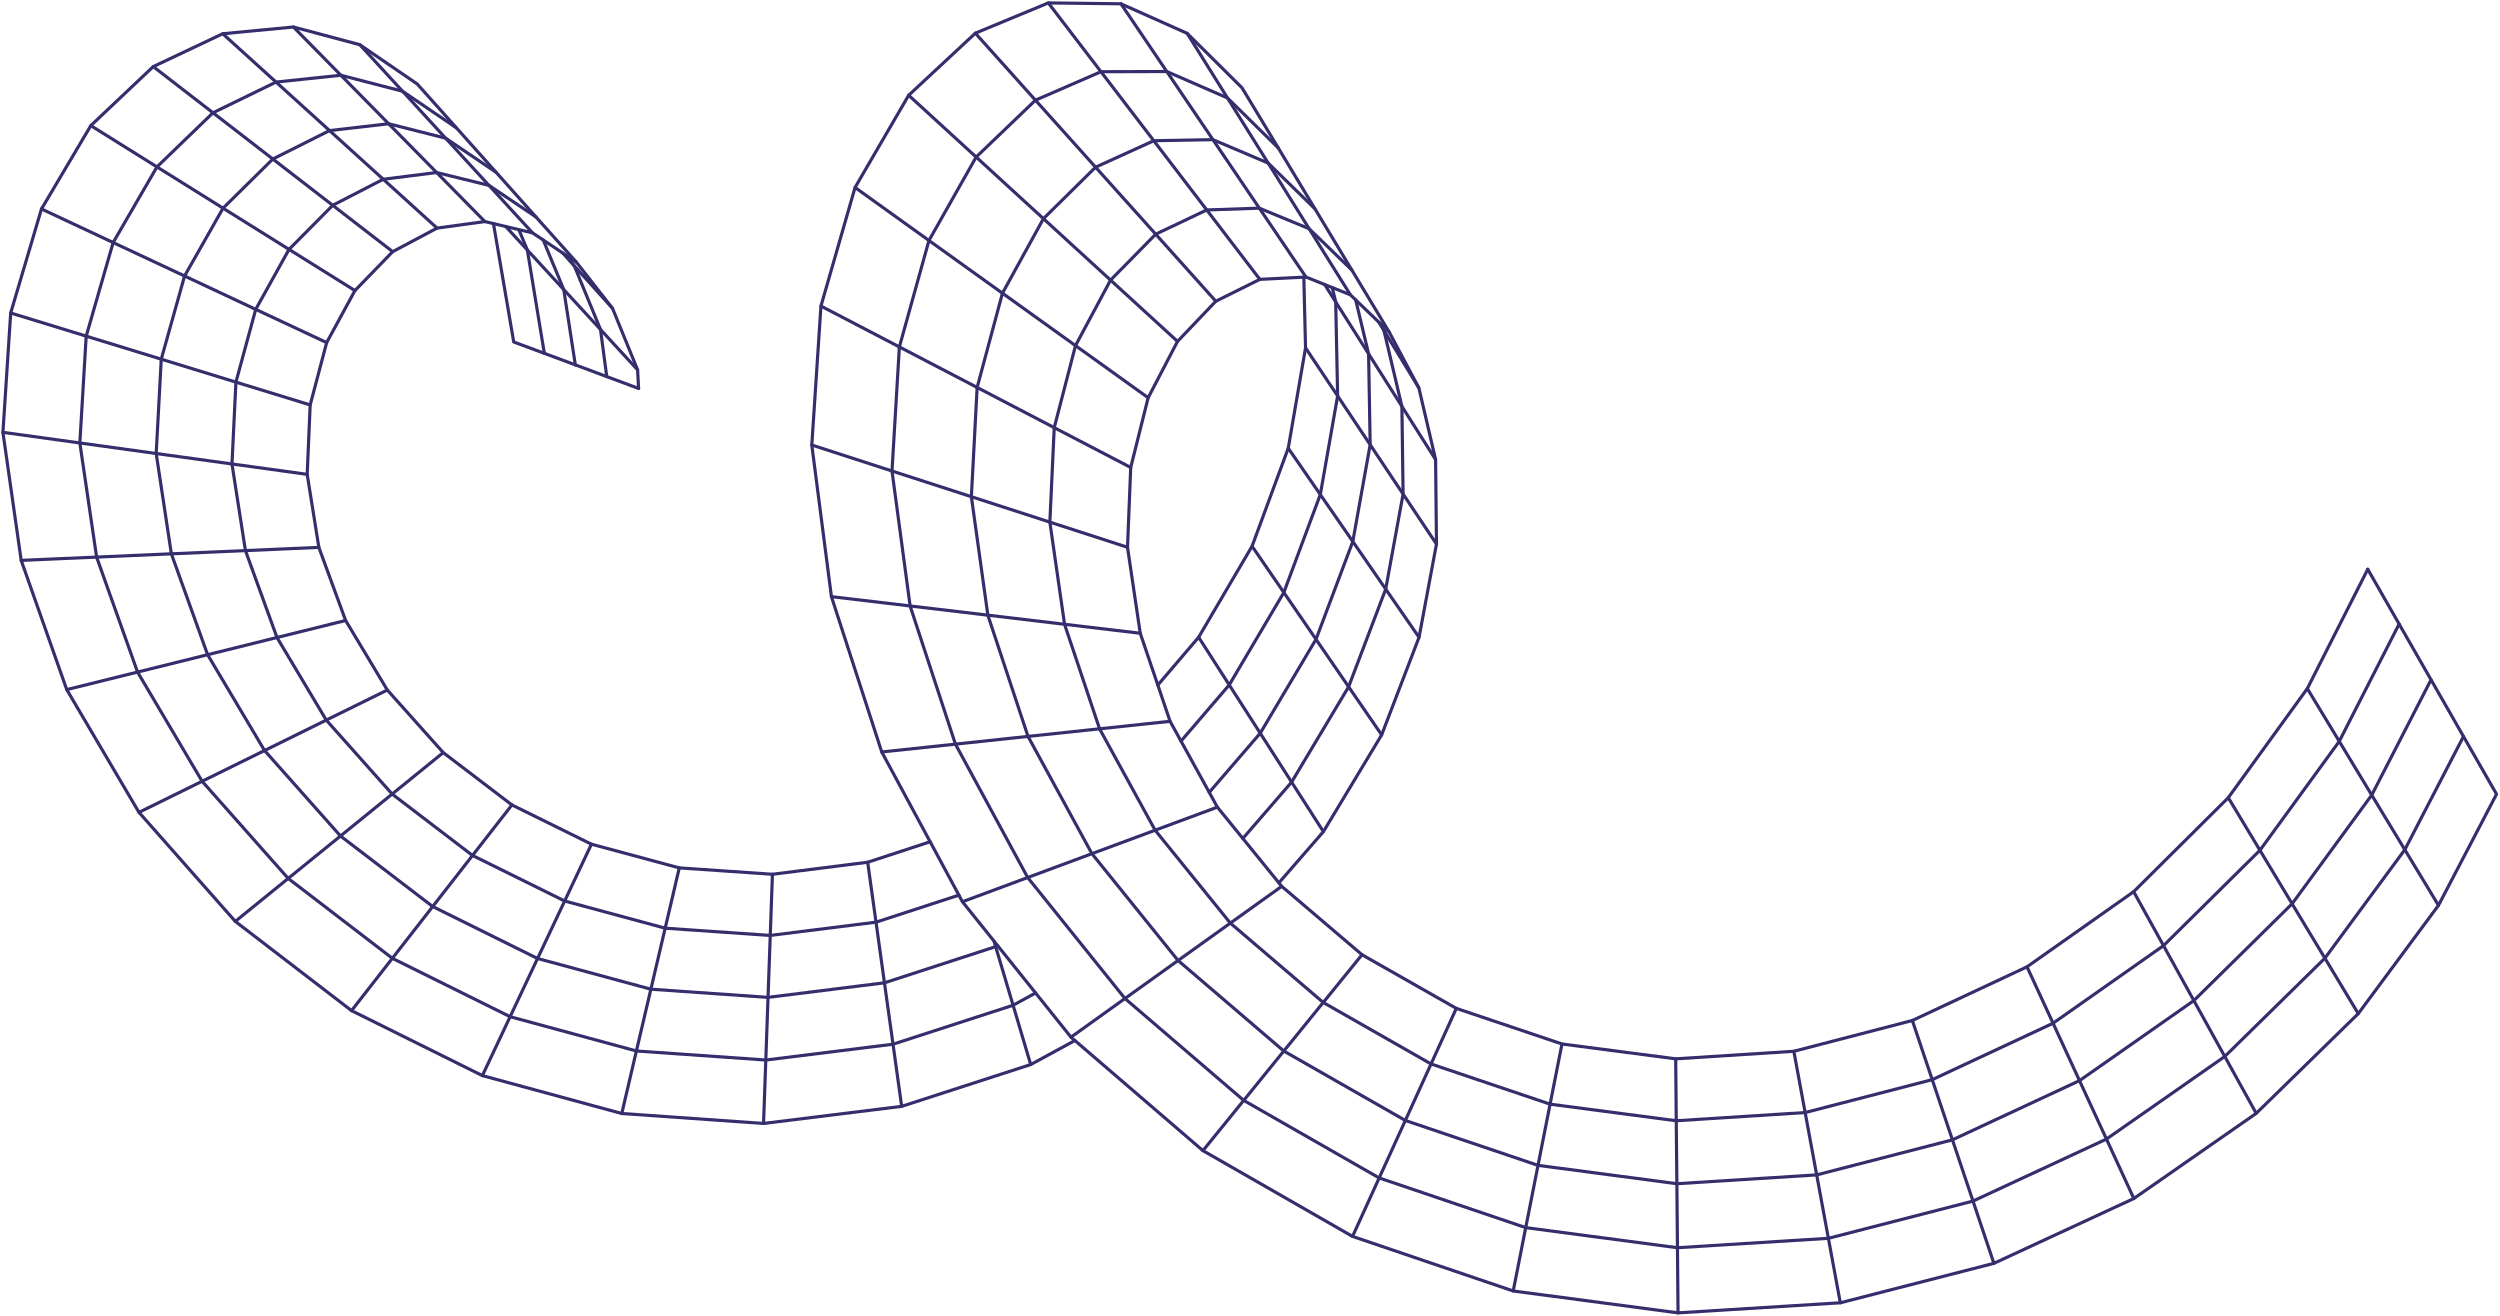<?xml version="1.0" encoding="UTF-8"?> <svg xmlns="http://www.w3.org/2000/svg" width="855" height="450" viewBox="0 0 855 450" fill="none"><path d="M809.77 194.682L789.101 235.485L762.07 272.806L729.713 304.952L693.239 330.648L654.021 349.01L613.493 359.537L573.09 362.12L534.197 357.043L498.06 344.868L465.802 326.519L438.347 303.118L437.374 301.933L425.05 286.752L416.331 276.037L413.562 270.985L403.907 253.459L400.165 246.686L395.974 234.287L389.961 216.574L385.608 187.173L386.705 159.88L392.668 136.03L402.709 116.758L415.807 103.024L430.863 95.54L445.906 94.791L446.642 94.754" stroke="#342E6D" stroke-width="1.085" stroke-linecap="round" stroke-linejoin="round"></path><path d="M820.498 213.417L800.028 253.533L772.897 290.793L739.916 323.412L702.145 349.944L660.819 369.241L617.36 380.493L573.278 383.299L530.13 377.623L489.416 363.877L452.543 342.846L420.772 315.703L395.051 283.932L376.053 249.254L364.078 213.504L359.051 178.565L360.548 146.258L367.82 118.204L379.807 95.801L395.25 80.096L412.701 71.801L430.688 71.189L447.715 78.212L462.36 92.408" stroke="#342E6D" stroke-width="1.085" stroke-linecap="round" stroke-linejoin="round"></path><path d="M831.413 232.478L811.131 271.909L783.9 309.093L750.295 342.199L711.19 369.579L667.731 389.824L621.303 401.812L573.49 404.831L526.002 398.556L480.622 383.201L439.059 359.45L402.897 328.49L373.434 291.954L351.58 251.85L337.846 210.387L332.208 169.872L334.179 132.513L342.836 100.28L356.856 74.784L374.681 57.183L394.59 48.127L414.822 47.765L430.689 71.191L446.643 94.754L453.043 97.311L455.624 98.347L461.836 100.829" stroke="#342E6D" stroke-width="1.085" stroke-linecap="round" stroke-linejoin="round"></path><path d="M842.514 251.874L822.443 290.593L795.113 327.703L760.872 361.32L720.407 389.561L674.765 410.767L625.306 423.503L573.689 426.721L521.797 419.848L471.677 402.858L425.349 376.339L384.734 341.487L374.356 328.576L351.466 300.111L326.756 254.494L311.263 207.243L305.063 161.089L307.583 118.653L317.7 82.254L333.841 53.714L354.123 34.267L376.526 24.525L399.042 24.462L419.798 33.506L433.707 55.772L447.715 78.213L452.667 86.146L461.835 100.828L463.644 102.562L471.603 110.233L472.039 110.645L472.95 111.518L475.133 113.613" stroke="#342E6D" stroke-width="1.085" stroke-linecap="round" stroke-linejoin="round"></path><path d="M439.071 202.628L420.398 234.237L403.907 253.46" stroke="#342E6D" stroke-width="1.085" stroke-linecap="round" stroke-linejoin="round"></path><path d="M186.163 120.849L180.35 85.498L177.444 78.538" stroke="#342E6D" stroke-width="1.085" stroke-linecap="round" stroke-linejoin="round"></path><path d="M446.494 118.966L440.581 153.282L451.546 169.136L439.072 202.629L450.074 218.645L461.225 234.886L472.527 251.327" stroke="#342E6D" stroke-width="1.085" stroke-linecap="round" stroke-linejoin="round"></path><path d="M310.765 32.584L333.841 53.715L356.856 74.783L379.808 95.802L402.71 116.758" stroke="#342E6D" stroke-width="1.085" stroke-linecap="round" stroke-linejoin="round"></path><path d="M292.427 64.116L317.7 82.253L342.834 100.278L367.82 118.203L392.668 136.028" stroke="#342E6D" stroke-width="1.085" stroke-linecap="round" stroke-linejoin="round"></path><path d="M333.567 11.352L354.124 34.267L374.681 57.182L395.251 80.096L415.808 103.023" stroke="#342E6D" stroke-width="1.085" stroke-linecap="round" stroke-linejoin="round"></path><path d="M280.765 104.67L307.584 118.653L334.178 132.512L360.548 146.258L386.706 159.879" stroke="#342E6D" stroke-width="1.085" stroke-linecap="round" stroke-linejoin="round"></path><path d="M327.941 306.136L299.6 315.379L263.426 319.92L227.488 317.438L193.11 308.145L161.601 292.565L134.109 271.571L111.581 246.274L94.729 218.021L83.939 188.308L79.336 158.682L80.683 130.691L87.457 105.805L98.845 85.298L113.789 70.217L131.065 61.311L149.327 59.003L167.215 63.394L183.331 74.234L197.114 89.652" stroke="#342E6D" stroke-width="1.085" stroke-linecap="round" stroke-linejoin="round"></path><path d="M358.527 1L376.527 24.526L394.589 48.126L412.701 71.802L430.863 95.539" stroke="#342E6D" stroke-width="1.085" stroke-linecap="round" stroke-linejoin="round"></path><path d="M277.634 152.195L305.064 161.089L332.207 169.871L359.051 178.565L385.608 187.172" stroke="#342E6D" stroke-width="1.085" stroke-linecap="round" stroke-linejoin="round"></path><path d="M383.363 1.3L399.043 24.464L414.822 47.765L433.708 55.773L449.699 71.403" stroke="#342E6D" stroke-width="1.085" stroke-linecap="round" stroke-linejoin="round"></path><path d="M284.345 204.05L311.264 207.243L337.846 210.387L364.078 213.505L389.962 216.574" stroke="#342E6D" stroke-width="1.085" stroke-linecap="round" stroke-linejoin="round"></path><path d="M111.719 117.17L87.457 105.806L63.121 94.393L38.697 82.954L14.185 71.466" stroke="#342E6D" stroke-width="1.085" stroke-linecap="round" stroke-linejoin="round"></path><path d="M121.385 99.381L98.845 85.298L76.279 71.202L53.677 57.082L31.061 42.961" stroke="#342E6D" stroke-width="1.085" stroke-linecap="round" stroke-linejoin="round"></path><path d="M106.08 138.486L80.683 130.69L55.149 122.844L29.478 114.96L3.657 107.04" stroke="#342E6D" stroke-width="1.085" stroke-linecap="round" stroke-linejoin="round"></path><path d="M1 147.854L27.308 151.497L53.415 155.102L79.336 158.682L105.057 162.224" stroke="#342E6D" stroke-width="1.085" stroke-linecap="round" stroke-linejoin="round"></path><path d="M196.765 124.79L192.798 99.032L185.788 82.092" stroke="#342E6D" stroke-width="1.085" stroke-linecap="round" stroke-linejoin="round"></path><path d="M406.016 11.414L419.8 33.505L437.176 50.607" stroke="#342E6D" stroke-width="1.085" stroke-linecap="round" stroke-linejoin="round"></path><path d="M134.296 86.072L113.789 70.218L93.307 54.388L72.837 38.571L52.405 22.779" stroke="#342E6D" stroke-width="1.085" stroke-linecap="round" stroke-linejoin="round"></path><path d="M7.249 191.65L33.045 190.527L58.604 189.404L83.939 188.307L109.048 187.209" stroke="#342E6D" stroke-width="1.085" stroke-linecap="round" stroke-linejoin="round"></path><path d="M22.829 235.846L47.041 229.847L71.004 223.909L94.729 218.022L118.205 212.208" stroke="#342E6D" stroke-width="1.085" stroke-linecap="round" stroke-linejoin="round"></path><path d="M149.477 78.014L131.065 61.312L112.704 44.659L94.404 28.069L76.168 11.541" stroke="#342E6D" stroke-width="1.085" stroke-linecap="round" stroke-linejoin="round"></path><path d="M400.165 246.686L376.053 249.255L351.58 251.85L326.757 254.494L301.559 257.176" stroke="#342E6D" stroke-width="1.085" stroke-linecap="round" stroke-linejoin="round"></path><path d="M445.907 94.791L446.493 118.965L457.47 135.419L468.597 152.096L479.861 168.973L491.274 186.075L485.312 217.971L472.526 251.326L452.605 284.419L437.375 301.933" stroke="#342E6D" stroke-width="1.085" stroke-linecap="round" stroke-linejoin="round"></path><path d="M47.527 277.82L69.12 267.193L90.475 256.677L111.581 246.274L132.462 235.983" stroke="#342E6D" stroke-width="1.085" stroke-linecap="round" stroke-linejoin="round"></path><path d="M123.057 15.294L142.678 28.716L156.125 43.76" stroke="#342E6D" stroke-width="1.085" stroke-linecap="round" stroke-linejoin="round"></path><path d="M100.342 9.232L123.057 15.294L137.676 31.211L152.396 47.252L169.672 58.941" stroke="#342E6D" stroke-width="1.085" stroke-linecap="round" stroke-linejoin="round"></path><path d="M80.471 315.117L98.559 300.423L116.446 285.916L134.109 271.571L151.585 257.388" stroke="#342E6D" stroke-width="1.085" stroke-linecap="round" stroke-linejoin="round"></path><path d="M416.331 276.038L395.051 283.933L373.434 291.954L351.467 300.112L329.151 308.395" stroke="#342E6D" stroke-width="1.085" stroke-linecap="round" stroke-linejoin="round"></path><path d="M120.226 345.64L134.184 327.74L147.981 310.04L161.602 292.564L175.074 275.288" stroke="#342E6D" stroke-width="1.085" stroke-linecap="round" stroke-linejoin="round"></path><path d="M318.111 287.887L296.744 294.885L264.174 299.002L232.316 296.819L202.266 288.711L175.073 275.289L151.585 257.389L132.462 235.983L118.205 212.208L109.049 187.21L105.057 162.225L106.08 138.488L111.718 117.17L121.385 99.382L134.296 86.072L149.477 78.014L165.83 75.781L168.761 76.467L172.953 77.465L177.443 78.538L182.133 79.648L185.788 82.093L192.499 86.571L193.56 87.282L197.114 89.652L209.489 105.469L218.058 126.488L218.395 132.849" stroke="#342E6D" stroke-width="1.085" stroke-linecap="round" stroke-linejoin="round"></path><path d="M164.97 367.858L174.462 347.713L183.843 327.804L193.111 308.145L202.267 288.711" stroke="#342E6D" stroke-width="1.085" stroke-linecap="round" stroke-linejoin="round"></path><path d="M212.645 380.818L217.647 359.438L222.599 338.307L227.489 317.438L232.316 296.819" stroke="#342E6D" stroke-width="1.085" stroke-linecap="round" stroke-linejoin="round"></path><path d="M261.131 384.223L261.904 362.531L262.665 341.101L263.426 319.92L264.174 299.001" stroke="#342E6D" stroke-width="1.085" stroke-linecap="round" stroke-linejoin="round"></path><path d="M438.348 303.119L420.772 315.705L402.897 328.49L384.735 341.488L366.274 354.711" stroke="#342E6D" stroke-width="1.085" stroke-linecap="round" stroke-linejoin="round"></path><path d="M809.771 194.682L820.498 213.418L831.413 232.478L842.515 251.875L853.816 271.609L833.958 309.629L806.527 346.664L771.625 380.768L729.775 409.894L681.913 432.06L629.386 445.557L573.889 449L517.52 441.516L462.572 422.855L411.404 393.516L367.608 355.857L366.274 354.71L354.162 339.591L341.176 323.388L339.966 321.879L329.151 308.394L327.941 306.136L318.112 287.887L301.559 257.176L284.345 204.05L277.634 152.196L280.765 104.67L292.428 64.118L310.765 32.584L333.567 11.353L358.527 1L383.363 1.299L406.015 11.415L424.764 30.026L437.175 50.608L449.699 71.403L462.36 92.409L472.364 109.011L475.133 113.614L485.25 132.662L490.975 157.173L491.275 186.075" stroke="#342E6D" stroke-width="1.085" stroke-linecap="round" stroke-linejoin="round"></path><path d="M395.973 234.286L409.931 217.933L428.206 186.811L440.58 153.281" stroke="#342E6D" stroke-width="1.085" stroke-linecap="round" stroke-linejoin="round"></path><path d="M308.369 378.372L305.413 357.117L302.481 336.124L299.6 315.379L296.744 294.885" stroke="#342E6D" stroke-width="1.085" stroke-linecap="round" stroke-linejoin="round"></path><path d="M654.021 349.009L660.819 369.242L667.73 389.824L674.765 410.768L681.913 432.06" stroke="#342E6D" stroke-width="1.085" stroke-linecap="round" stroke-linejoin="round"></path><path d="M613.494 359.537L617.361 380.493L621.303 401.811L625.307 423.503L629.386 445.557" stroke="#342E6D" stroke-width="1.085" stroke-linecap="round" stroke-linejoin="round"></path><path d="M693.239 330.647L702.146 349.945L711.189 369.579L720.407 389.562L729.775 409.894" stroke="#342E6D" stroke-width="1.085" stroke-linecap="round" stroke-linejoin="round"></path><path d="M573.09 362.119L573.277 383.3L573.489 404.83L573.689 426.721L573.889 449" stroke="#342E6D" stroke-width="1.085" stroke-linecap="round" stroke-linejoin="round"></path><path d="M352.503 364.078L346.478 343.795L340.515 323.75L339.966 321.879" stroke="#342E6D" stroke-width="1.085" stroke-linecap="round" stroke-linejoin="round"></path><path d="M729.713 304.951L739.917 323.412L750.295 342.198L760.873 361.32L771.626 380.767" stroke="#342E6D" stroke-width="1.085" stroke-linecap="round" stroke-linejoin="round"></path><path d="M789.101 235.484L800.028 253.534L811.129 271.908L822.443 290.594L833.957 309.629" stroke="#342E6D" stroke-width="1.085" stroke-linecap="round" stroke-linejoin="round"></path><path d="M465.802 326.519L452.542 342.847L439.058 359.45L425.349 376.34L411.404 393.516" stroke="#342E6D" stroke-width="1.085" stroke-linecap="round" stroke-linejoin="round"></path><path d="M762.07 272.807L772.897 290.794L783.899 309.093L795.113 327.704L806.527 346.665" stroke="#342E6D" stroke-width="1.085" stroke-linecap="round" stroke-linejoin="round"></path><path d="M534.197 357.042L530.13 377.624L526.002 398.555L521.798 419.848L517.519 441.515" stroke="#342E6D" stroke-width="1.085" stroke-linecap="round" stroke-linejoin="round"></path><path d="M498.06 344.868L489.416 363.878L480.622 383.2L471.678 402.859L462.572 422.855" stroke="#342E6D" stroke-width="1.085" stroke-linecap="round" stroke-linejoin="round"></path><path d="M452.605 284.419L441.728 267.479L431 250.752L420.397 234.237L409.932 217.933" stroke="#342E6D" stroke-width="1.085" stroke-linecap="round" stroke-linejoin="round"></path><path d="M209.489 105.469L196.428 90.95L193.56 87.282" stroke="#342E6D" stroke-width="1.085" stroke-linecap="round" stroke-linejoin="round"></path><path d="M428.206 186.812L439.07 202.628" stroke="#342E6D" stroke-width="1.085" stroke-linecap="round" stroke-linejoin="round"></path><path d="M463.645 102.562L468.06 121.011L468.597 152.096L462.659 185.202L450.073 218.645L431 250.752L413.562 270.985" stroke="#342E6D" stroke-width="1.085" stroke-linecap="round" stroke-linejoin="round"></path><path d="M218.059 126.487L205.373 112.691L196.429 90.949L192.5 86.57" stroke="#342E6D" stroke-width="1.085" stroke-linecap="round" stroke-linejoin="round"></path><path d="M367.608 355.857L352.502 364.077L308.369 378.372L261.131 384.222L212.645 380.817L164.969 367.857L120.226 345.64L80.471 315.117L47.528 277.82L22.829 235.845L7.249 191.65L1 147.855L3.657 107.04L14.185 71.464L31.062 42.961L52.405 22.779L76.168 11.54L100.342 9.232L116.583 25.735L132.911 42.325L149.327 59.003L165.83 75.78" stroke="#342E6D" stroke-width="1.085" stroke-linecap="round" stroke-linejoin="round"></path><path d="M207.506 128.795L205.373 112.691L192.799 99.032L180.35 85.498L172.953 77.464" stroke="#342E6D" stroke-width="1.085" stroke-linecap="round" stroke-linejoin="round"></path><path d="M218.395 132.849L207.506 128.795L196.766 124.791L186.163 120.849L175.697 116.958L168.762 76.467" stroke="#342E6D" stroke-width="1.085" stroke-linecap="round" stroke-linejoin="round"></path><path d="M354.161 339.591L346.477 343.795L305.413 357.117L261.904 362.531L217.646 359.437L174.462 347.712L134.184 327.741L98.558 300.423L69.12 267.193L47.041 229.846L33.045 190.528L27.307 151.497L29.478 114.961L38.696 82.953L53.677 57.082L72.837 38.571L94.404 28.068L116.583 25.735L137.676 31.212L156.125 43.76L169.672 58.941L183.331 74.234" stroke="#342E6D" stroke-width="1.085" stroke-linecap="round" stroke-linejoin="round"></path><path d="M453.042 97.311L456.809 103.261L468.061 121.011L479.45 138.986L479.861 168.973L473.911 201.48L461.225 234.885L441.729 267.479L425.051 286.752" stroke="#342E6D" stroke-width="1.085" stroke-linecap="round" stroke-linejoin="round"></path><path d="M455.624 98.346L456.809 103.261L457.471 135.418L451.545 169.135L462.66 185.202L473.911 201.48L485.312 217.971" stroke="#342E6D" stroke-width="1.085" stroke-linecap="round" stroke-linejoin="round"></path><path d="M471.603 110.234L473.312 113.028L479.449 138.986L490.975 157.173" stroke="#342E6D" stroke-width="1.085" stroke-linecap="round" stroke-linejoin="round"></path><path d="M472.04 110.646L473.299 113.016L485.249 132.662" stroke="#342E6D" stroke-width="1.085" stroke-linecap="round" stroke-linejoin="round"></path><path d="M341.176 323.388L340.515 323.749L302.482 336.123L262.665 341.101L222.599 338.306L183.843 327.804L147.98 310.041L116.446 285.916L90.476 256.677L71.004 223.908L58.605 189.405L53.416 155.102L55.15 122.845L63.12 94.392L76.28 71.203L93.307 54.388L112.704 44.658L132.912 42.326L152.396 47.253L167.215 63.394L174.388 71.215L182.134 79.647" stroke="#342E6D" stroke-width="1.085" stroke-linecap="round" stroke-linejoin="round"></path></svg> 
